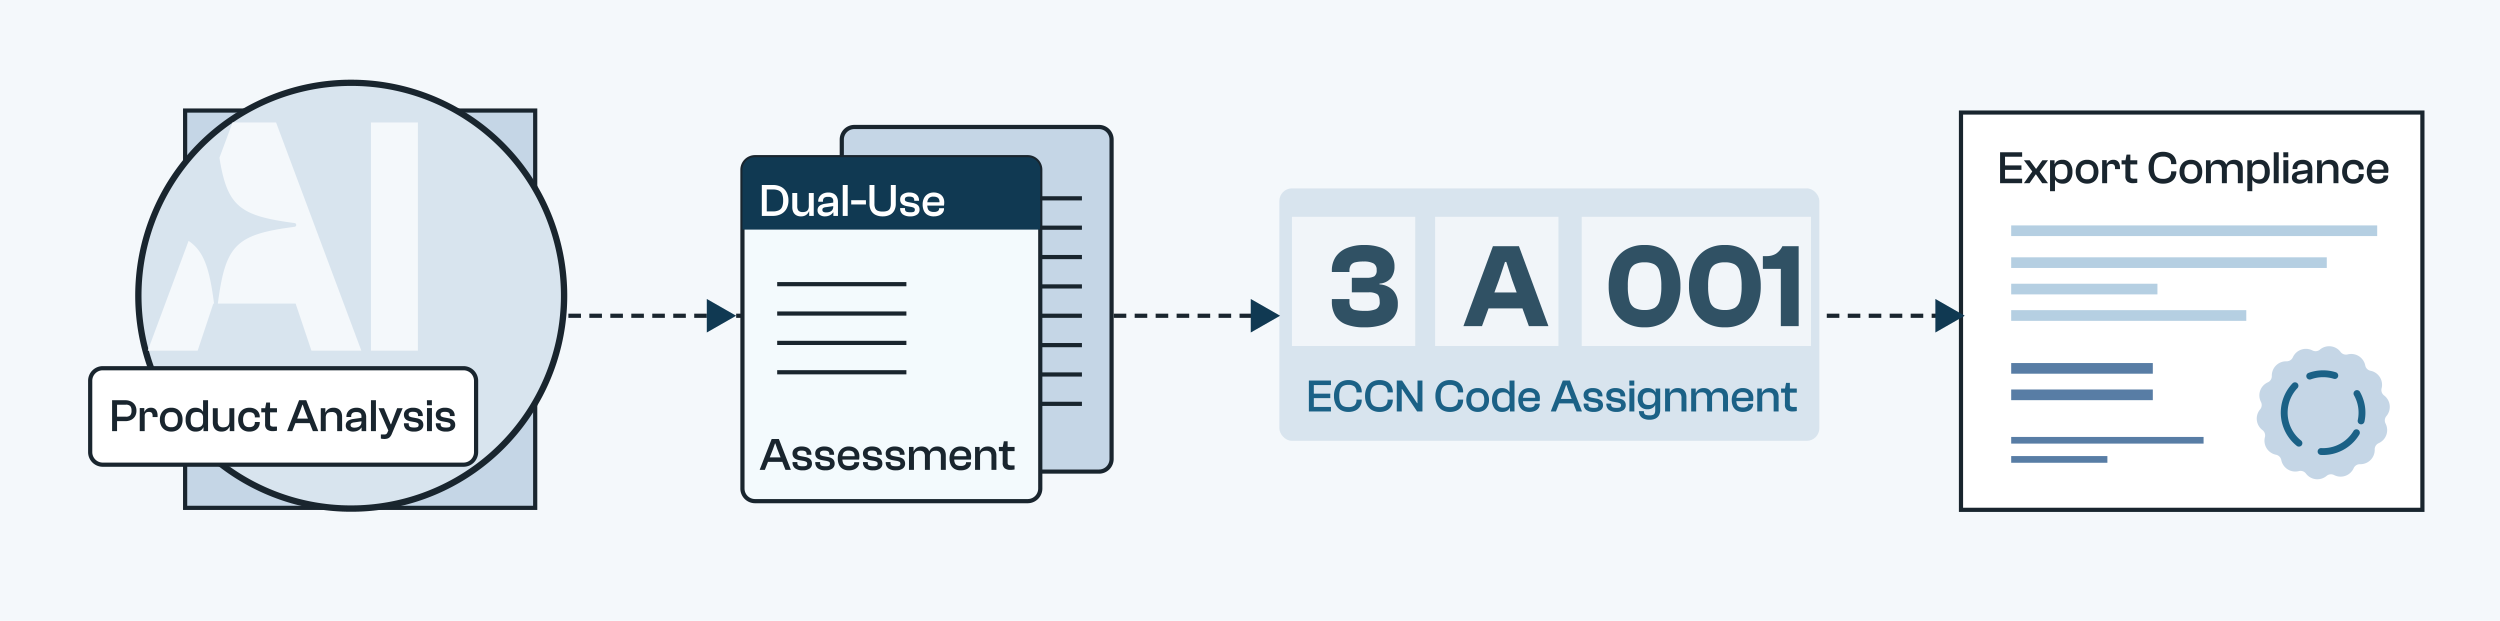 <?xml version="1.0" encoding="UTF-8"?>
<svg xmlns="http://www.w3.org/2000/svg" xmlns:xlink="http://www.w3.org/1999/xlink" width="596" height="148" viewBox="0 0 596 148">
  <defs>
    <clipPath id="clip-path">
      <rect id="Rectangle_1" data-name="Rectangle 1" width="568" height="120" transform="translate(123 1005)" fill="#fff" stroke="#103952" stroke-width="1"></rect>
    </clipPath>
  </defs>
  <g id="ECCN" transform="translate(15529 -5108.98)">
    <rect id="BGR" width="596" height="148" transform="translate(-15529 5108.98)" fill="#f4f8fb"></rect>
    <g id="IMG" transform="translate(-15638 4117.98)" clip-path="url(#clip-path)">
      <rect id="Rectangle_3576" data-name="Rectangle 3576" width="600" height="150" transform="translate(106 990)" fill="#f4f8fb"></rect>
      <g id="step3" transform="translate(-115.75 -8129.98)">
        <rect id="Rectangle_3576-2" data-name="Rectangle 3576" width="574" height="147.564" rx="5" transform="translate(236 9134.98)" fill="#f4f8fb"></rect>
        <path id="Line_599" data-name="Line 599" d="M464,.5h-3v-1h3Zm-5,0h-3v-1h3Zm-5,0h-3v-1h3Zm-5,0h-3v-1h3Zm-5,0h-3v-1h3Zm-5,0h-3v-1h3Zm-5,0h-3v-1h3Zm-5,0h-3v-1h3Zm-5,0h-3v-1h3Zm-5,0h-3v-1h3Zm-5,0h-3v-1h3Zm-5,0h-3v-1h3Zm-5,0h-3v-1h3Zm-5,0h-3v-1h3Zm-5,0h-3v-1h3Zm-5,0h-3v-1h3Zm-5,0h-3v-1h3Zm-5,0h-3v-1h3Zm-5,0h-3v-1h3Zm-5,0h-3v-1h3Zm-5,0h-3v-1h3Zm-5,0h-3v-1h3Zm-5,0h-3v-1h3Zm-5,0h-3v-1h3Zm-5,0h-3v-1h3Zm-5,0h-3v-1h3Zm-5,0h-3v-1h3Zm-5,0h-3v-1h3Zm-5,0h-3v-1h3Zm-5,0h-3v-1h3Zm-5,0h-3v-1h3Zm-5,0h-3v-1h3Zm-5,0h-3v-1h3Zm-5,0h-3v-1h3Zm-5,0h-3v-1h3Zm-5,0h-3v-1h3Zm-5,0h-3v-1h3Zm-5,0h-3v-1h3Zm-5,0h-3v-1h3Zm-5,0h-3v-1h3Zm-5,0h-3v-1h3Zm-5,0h-3v-1h3Zm-5,0h-3v-1h3Zm-5,0h-3v-1h3Zm-5,0h-3v-1h3Zm-5,0h-3v-1h3Zm-5,0h-3v-1h3Zm-5,0h-3v-1h3Zm-5,0h-3v-1h3Zm-5,0h-3v-1h3Zm-5,0h-3v-1h3Zm-5,0h-3v-1h3Zm-5,0h-3v-1h3Zm-5,0h-3v-1h3Zm-5,0h-3v-1h3Zm-5,0h-3v-1h3Zm-5,0h-3v-1h3Zm-5,0h-3v-1h3Zm-5,0h-3v-1h3Zm-5,0h-3v-1h3Zm-5,0h-3v-1h3Zm-5,0h-3v-1h3Zm-5,0h-3v-1h3Zm-5,0h-3v-1h3Zm-5,0h-3v-1h3Zm-5,0h-3v-1h3Zm-5,0h-3v-1h3Zm-5,0h-3v-1h3Zm-5,0h-3v-1h3Zm-5,0h-3v-1h3Zm-5,0h-3v-1h3Zm-5,0h-3v-1h3Zm-5,0h-3v-1h3Zm-5,0H96v-1h3Zm-5,0H91v-1h3Zm-5,0H86v-1h3Zm-5,0H81v-1h3Zm-5,0H76v-1h3Zm-5,0H71v-1h3Zm-5,0H66v-1h3Zm-5,0H61v-1h3Zm-5,0H56v-1h3Zm-5,0H51v-1h3Zm-5,0H46v-1h3Zm-5,0H41v-1h3Zm-5,0H36v-1h3Zm-5,0H31v-1h3Zm-5,0H26v-1h3Zm-5,0H21v-1h3Zm-5,0H16v-1h3Zm-5,0H11v-1h3ZM9,.5H6v-1H9ZM4,.5H1v-1H4Z" transform="translate(319.25 9196.252)" fill="#19252e"></path>
        <g id="Group_111470" data-name="Group 111470" transform="translate(5.703)">
          <rect id="Rectangle_90" data-name="Rectangle 90" width="110" height="94.719" transform="translate(686.547 9147.807)" fill="#fff"></rect>
          <path id="Rectangle_90_-_Outline" data-name="Rectangle 90 - Outline" d="M-.5-.5h111V95.219H-.5Zm110,1H.5V94.219h109Z" transform="translate(686.547 9147.807)" fill="#19252e"></path>
          <path id="Union_128" data-name="Union 128" d="M-3496.956,28943.514v-2.551h56.048v2.551Zm0-6.307v-2.541h34.866v2.541Zm0-6.3v-2.541h75.239v2.541Zm0-7.605v-2.541h87.254v2.541Z" transform="translate(4195.469 -19746.043)" fill="#b5cfe2"></path>
          <path id="Union_128_-_Outline" data-name="Union 128 - Outline" d="M-3440.408,28944.014h-57.048v-3.551h57.048Zm-56.048-1h55.048v-1.551h-55.048Zm34.866-5.307h-35.866v-3.541h35.866Zm-34.866-1h33.866v-1.541h-33.866Zm75.239-5.3h-76.239v-3.541h76.239Zm-75.239-1h74.239v-1.541h-74.239Zm87.254-6.605h-88.254v-3.541h88.254Zm-87.254-1h86.254v-1.541h-86.254Z" transform="translate(4195.469 -19746.043)" fill="rgba(0,0,0,0)"></path>
          <path id="Union_129" data-name="Union 129" d="M-3496.955,28944.527v-1.6h22.933v1.6Zm0-4.57v-1.59h45.866v1.59Zm0-10.357v-2.543h33.764v2.543Zm0-6.307v-2.541h33.764v2.541Z" transform="translate(4195.469 -19713.221)" fill="#587da5"></path>
          <path id="Union_129_-_Outline" data-name="Union 129 - Outline" d="M-3473.522,28945.027h-23.933v-2.6h23.933Zm-22.933-1h21.933v-.6h-21.933Zm45.866-3.57h-46.866v-2.59h46.866Zm-45.866-1h44.866v-.59h-44.866Zm33.764-9.357h-34.764v-3.543h34.764Zm-33.764-1h32.764v-1.543h-32.764Zm33.764-5.307h-34.764v-3.541h34.764Zm-33.764-1h32.764v-1.541h-32.764Z" transform="translate(4195.469 -19713.221)" fill="rgba(0,0,0,0)"></path>
          <path id="Path_96778" data-name="Path 96778" d="M891.975,653.27a3.384,3.384,0,0,1-2.725-1.358,1.611,1.611,0,0,0-1.689-.591,3.407,3.407,0,0,1-4.194-2.635,1.607,1.607,0,0,0-1.265-1.265,3.41,3.41,0,0,1-2.635-4.194,1.607,1.607,0,0,0-.591-1.689,3.41,3.41,0,0,1-.554-4.922,1.607,1.607,0,0,0,.2-1.778,3.41,3.41,0,0,1,1.636-4.675,1.607,1.607,0,0,0,.952-1.515,3.41,3.41,0,0,1,3.407-3.5h.14a1.613,1.613,0,0,0,1.47-.953,3.408,3.408,0,0,1,4.675-1.636,1.612,1.612,0,0,0,1.778-.2,3.41,3.41,0,0,1,4.922.555,1.61,1.61,0,0,0,1.689.591,3.407,3.407,0,0,1,4.194,2.635,1.607,1.607,0,0,0,1.265,1.265,3.41,3.41,0,0,1,2.635,4.194,1.607,1.607,0,0,0,.591,1.689,3.41,3.41,0,0,1,.555,4.922,1.607,1.607,0,0,0-.2,1.778,3.41,3.41,0,0,1-1.636,4.675,1.607,1.607,0,0,0-.952,1.515,3.41,3.41,0,0,1-3.407,3.5h-.139a1.614,1.614,0,0,0-1.47.952,3.408,3.408,0,0,1-4.675,1.636,1.611,1.611,0,0,0-1.778.2,3.412,3.412,0,0,1-2.2.8" transform="translate(-120.463 8581.967)" fill="#c5d6e6"></path>
          <path id="Union_124" data-name="Union 124" d="M-4176.2,19786.172a.825.825,0,0,1-.775-.859.824.824,0,0,1,.864-.775,8.454,8.454,0,0,0,5.71-1.836,8.45,8.45,0,0,0,1.972-2.25.819.819,0,0,1,1.122-.277.816.816,0,0,1,.278,1.121,9.93,9.93,0,0,1-2.349,2.682,10.076,10.076,0,0,1-6.294,2.209C-4175.848,19786.186-4176.024,19786.182-4176.2,19786.172Zm-5.745-2.16a10.136,10.136,0,0,1-1.619-1.619,10.124,10.124,0,0,1,.6-13.287.82.82,0,0,1,1.157-.025.816.816,0,0,1,.025,1.156,8.479,8.479,0,0,0-.5,11.133,8.288,8.288,0,0,0,1.36,1.355.822.822,0,0,1,.134,1.148.652.652,0,0,1-.134.133.805.805,0,0,1-.51.18A.827.827,0,0,1-4181.945,19784.012Zm15.16-5.16a.808.808,0,0,1-.626-.967,8.464,8.464,0,0,0-.9-5.949.816.816,0,0,1,.308-1.113.82.82,0,0,1,1.117.309,10.083,10.083,0,0,1,1.073,7.1.821.821,0,0,1-.293.467.8.8,0,0,1-.5.178A.776.776,0,0,1-4166.785,19778.852Zm-12.841-11.2a.81.81,0,0,1,.486-1.047,10.159,10.159,0,0,1,6.5-.145.822.822,0,0,1,.536,1.027.807.807,0,0,1-.268.393.8.8,0,0,1-.755.139,8.526,8.526,0,0,0-5.447.125.831.831,0,0,1-.28.049A.816.816,0,0,1-4179.626,19767.654Z" transform="translate(4948.547 -10556.732)" fill="#1b6186"></path>
          <path id="Path_97723" data-name="Path 97723" d="M-45,0h-1.184V-7.37H-45Zm4.08,0H-45.83V-1.073h4.906Zm-.165-3.172H-45.83V-4.242h4.741Zm.165-3.132H-45.83V-7.37h4.906ZM-39.155,0H-40.5l1.966-2.748v-.087L-40.5-5.467h1.382l1.479,2.019h.08L-36.1-5.467h1.347l-1.966,2.686v.087L-34.756,0h-1.385l-1.476-2.091h-.08Zm7.922.11a2.181,2.181,0,0,1-1.194-.293,1.686,1.686,0,0,1-.637-.667h-.292l.054-1.394h.209a1.478,1.478,0,0,0,.172.751,1.062,1.062,0,0,0,.509.443A2.027,2.027,0,0,0-31.6-.9a2.08,2.08,0,0,0,.67-.1,1.036,1.036,0,0,0,.465-.31,1.35,1.35,0,0,0,.267-.568,3.715,3.715,0,0,0,.085-.856,3.662,3.662,0,0,0-.085-.856,1.4,1.4,0,0,0-.265-.566,1.01,1.01,0,0,0-.46-.315,2.083,2.083,0,0,0-.677-.1,2.026,2.026,0,0,0-.817.148,1.066,1.066,0,0,0-.509.441,1.475,1.475,0,0,0-.172.753H-33.3l-.054-1.34h.218a1.514,1.514,0,0,1,.656-.743,2.289,2.289,0,0,1,1.167-.268,2.131,2.131,0,0,1,1.773.772,3.236,3.236,0,0,1,.614,2.071,3.309,3.309,0,0,1-.6,2.069A2.027,2.027,0,0,1-31.233.11ZM-33.093,1.9h-1.18v-7.37h1.084v1.295l.1.143ZM-25.421.11a2.826,2.826,0,0,1-1.45-.359,2.424,2.424,0,0,1-.947-1A3.2,3.2,0,0,1-28.15-2.74a3.162,3.162,0,0,1,.332-1.483,2.431,2.431,0,0,1,.947-1,2.826,2.826,0,0,1,1.45-.359,2.748,2.748,0,0,1,1.437.359,2.412,2.412,0,0,1,.925,1,3.22,3.22,0,0,1,.325,1.483,3.258,3.258,0,0,1-.325,1.491,2.4,2.4,0,0,1-.925,1A2.748,2.748,0,0,1-25.421.11Zm0-1.057a1.45,1.45,0,0,0,1.2-.434,2.19,2.19,0,0,0,.342-1.359,2.176,2.176,0,0,0-.342-1.354,1.453,1.453,0,0,0-1.2-.432,1.472,1.472,0,0,0-1.211.432,2.158,2.158,0,0,0-.346,1.354,2.172,2.172,0,0,0,.346,1.359A1.469,1.469,0,0,0-25.421-.947Zm4.76.947h-1.187V-5.5h1.09v1.529l.1.055Zm0-3.567h-.279V-4.632h.238a1.651,1.651,0,0,1,.544-.662,1.6,1.6,0,0,1,.983-.283,1.542,1.542,0,0,1,.926.251,1.413,1.413,0,0,1,.5.669,2.674,2.674,0,0,1,.155.933v.365h-1.184v-.212a1.216,1.216,0,0,0-.189-.775.9.9,0,0,0-.706-.223,1.047,1.047,0,0,0-.76.228A1.071,1.071,0,0,0-20.662-3.567ZM-14.447,0a2.163,2.163,0,0,1-1.386-.383,1.575,1.575,0,0,1-.475-1.3V-5.346l.274-1.474h.91v5.08q0,.431.217.549a1.756,1.756,0,0,0,.769.118h.663V-.1a4.3,4.3,0,0,1-.43.067A4.813,4.813,0,0,1-14.447,0Zm.974-4.475h-3.743v-.992h3.743ZM-7.33.11A3.5,3.5,0,0,1-9.176-.357a3.058,3.058,0,0,1-1.185-1.32,4.568,4.568,0,0,1-.412-2.008,4.568,4.568,0,0,1,.412-2.007,3.058,3.058,0,0,1,1.185-1.32A3.5,3.5,0,0,1-7.33-7.48a3.8,3.8,0,0,1,1.7.35A2.559,2.559,0,0,1-4.54-6.14a2.916,2.916,0,0,1,.383,1.525v.068H-5.413v-.068a1.687,1.687,0,0,0-.455-1.312,2.22,2.22,0,0,0-1.5-.41A2.51,2.51,0,0,0-8.6-6.071a1.547,1.547,0,0,0-.692.845,4.49,4.49,0,0,0-.217,1.541,4.5,4.5,0,0,0,.217,1.536A1.531,1.531,0,0,0-8.6-1.3,2.537,2.537,0,0,0-7.37-1.04a2.22,2.22,0,0,0,1.5-.41,1.687,1.687,0,0,0,.455-1.312V-2.83h1.256v.068A2.934,2.934,0,0,1-4.54-1.234,2.552,2.552,0,0,1-5.631-.24,3.8,3.8,0,0,1-7.33.11Zm6.66,0A2.826,2.826,0,0,1-2.12-.249a2.424,2.424,0,0,1-.947-1A3.2,3.2,0,0,1-3.4-2.74a3.162,3.162,0,0,1,.332-1.483,2.431,2.431,0,0,1,.947-1A2.826,2.826,0,0,1-.67-5.577a2.748,2.748,0,0,1,1.437.359,2.412,2.412,0,0,1,.925,1A3.22,3.22,0,0,1,2.016-2.74a3.258,3.258,0,0,1-.325,1.491,2.4,2.4,0,0,1-.925,1A2.748,2.748,0,0,1-.67.11Zm0-1.057a1.45,1.45,0,0,0,1.2-.434A2.19,2.19,0,0,0,.874-2.74,2.176,2.176,0,0,0,.532-4.094a1.453,1.453,0,0,0-1.2-.432,1.472,1.472,0,0,0-1.211.432A2.158,2.158,0,0,0-2.227-2.74a2.172,2.172,0,0,0,.346,1.359A1.469,1.469,0,0,0-.67-.947ZM11.68,0H10.5V-3.176a1.623,1.623,0,0,0-.273-1.052A1.287,1.287,0,0,0,9.209-4.55a1.4,1.4,0,0,0-1,.309,1.423,1.423,0,0,0-.323,1.056l-.209.032-.1-1.291h.178a2,2,0,0,1,.367-.541,1.867,1.867,0,0,1,.613-.425,2.225,2.225,0,0,1,.911-.167A2.178,2.178,0,0,1,10.8-5.3a1.663,1.663,0,0,1,.662.76,2.708,2.708,0,0,1,.216,1.109ZM4.09,0H2.9V-5.467h1.09v1.638l.1.055ZM7.885,0H6.7V-3.176a1.623,1.623,0,0,0-.273-1.052A1.287,1.287,0,0,0,5.414-4.55a1.416,1.416,0,0,0-1,.305A1.407,1.407,0,0,0,4.09-3.193l-.209.041-.1-1.291h.26a1.984,1.984,0,0,1,.364-.55,1.782,1.782,0,0,1,.609-.42A2.2,2.2,0,0,1,5.9-5.577a2.093,2.093,0,0,1,1.13.274,1.639,1.639,0,0,1,.645.76,2.79,2.79,0,0,1,.208,1.109ZM15.8.11a2.181,2.181,0,0,1-1.194-.293,1.686,1.686,0,0,1-.637-.667h-.292l.054-1.394h.209a1.478,1.478,0,0,0,.172.751,1.062,1.062,0,0,0,.509.443,2.027,2.027,0,0,0,.817.148,2.08,2.08,0,0,0,.67-.1,1.036,1.036,0,0,0,.465-.31,1.35,1.35,0,0,0,.267-.568,3.715,3.715,0,0,0,.085-.856,3.662,3.662,0,0,0-.085-.856,1.4,1.4,0,0,0-.265-.566,1.01,1.01,0,0,0-.46-.315,2.083,2.083,0,0,0-.677-.1,2.026,2.026,0,0,0-.817.148,1.066,1.066,0,0,0-.509.441,1.475,1.475,0,0,0-.172.753h-.209l-.054-1.34H13.9a1.514,1.514,0,0,1,.656-.743,2.289,2.289,0,0,1,1.167-.268A2.131,2.131,0,0,1,17.5-4.8a3.236,3.236,0,0,1,.614,2.071,3.309,3.309,0,0,1-.6,2.069A2.027,2.027,0,0,1,15.8.11ZM13.945,1.9h-1.18v-7.37h1.084v1.295l.1.143Zm6.3-1.9H19.062V-7.37h1.187Zm2.276-6.16h-1.17l-.016-1.21h1.187ZM22.538,0H21.355V-5.5h1.184Zm5.716,0H27.16V-1.082l-.033-.3v-2.1a1,1,0,0,0-.294-.833,1.561,1.561,0,0,0-.941-.225,1.457,1.457,0,0,0-.928.233.95.95,0,0,0-.279.77v.163H23.544v-.1a2,2,0,0,1,.3-1.089,2.04,2.04,0,0,1,.843-.744,2.844,2.844,0,0,1,1.274-.268,2.575,2.575,0,0,1,1.275.286A1.845,1.845,0,0,1,28-4.5a2.586,2.586,0,0,1,.254,1.18ZM25.129.11A2,2,0,0,1,23.89-.267a1.283,1.283,0,0,1-.5-1.091A1.315,1.315,0,0,1,23.6-2.12a1.535,1.535,0,0,1,.621-.506,3.29,3.29,0,0,1,.988-.272l2.024-.287v.836l-1.848.267a1.554,1.554,0,0,0-.659.2.5.5,0,0,0-.186.439.514.514,0,0,0,.224.468,1.439,1.439,0,0,0,.744.144,2.363,2.363,0,0,0,.762-.125,1.291,1.291,0,0,0,.612-.431,1.351,1.351,0,0,0,.241-.857l.154,1.4-.176-.013a1.828,1.828,0,0,1-.42.472,2.177,2.177,0,0,1-.656.357A2.694,2.694,0,0,1,25.129.11ZM34.482,0H33.3V-3.176a1.6,1.6,0,0,0-.277-1.052,1.328,1.328,0,0,0-1.035-.322,2.036,2.036,0,0,0-.791.133.9.9,0,0,0-.465.438,1.848,1.848,0,0,0-.153.819l-.212.007-.1-1.291h.26a1.927,1.927,0,0,1,.37-.55,1.827,1.827,0,0,1,.622-.42,2.285,2.285,0,0,1,.9-.163,2.222,2.222,0,0,1,1.168.274,1.677,1.677,0,0,1,.671.76,2.668,2.668,0,0,1,.219,1.109ZM30.577,0H29.39V-5.467h1.09v1.638l.1.055Zm7.467.117a2.759,2.759,0,0,1-1.452-.36,2.35,2.35,0,0,1-.91-1,3.34,3.34,0,0,1-.313-1.486,3.281,3.281,0,0,1,.322-1.491,2.359,2.359,0,0,1,.931-1,2.85,2.85,0,0,1,1.466-.357,2.778,2.778,0,0,1,1.273.277,2.082,2.082,0,0,1,.851.771,2.149,2.149,0,0,1,.3,1.152v.1H39.34v-.066a1.108,1.108,0,0,0-.322-.883A1.528,1.528,0,0,0,38-4.508a1.324,1.324,0,0,0-1.124.442,2.191,2.191,0,0,0-.336,1.333A2.206,2.206,0,0,0,36.88-1.4,1.319,1.319,0,0,0,38-.953a1.522,1.522,0,0,0,1.014-.28,1.109,1.109,0,0,0,.322-.882V-2.18h1.177v.1a2.13,2.13,0,0,1-.31,1.146,2.091,2.091,0,0,1-.865.777A2.873,2.873,0,0,1,38.044.117ZM43.9.11a2.816,2.816,0,0,1-1.488-.36,2.2,2.2,0,0,1-.878-1,3.6,3.6,0,0,1-.288-1.486,3.246,3.246,0,0,1,.324-1.488,2.406,2.406,0,0,1,.917-1,2.676,2.676,0,0,1,1.407-.357,2.888,2.888,0,0,1,1.3.281,2.093,2.093,0,0,1,.882.808,2.444,2.444,0,0,1,.317,1.281q0,.218-.019.421t-.041.333H41.807v-.8h3.559l-.123.111a1.55,1.55,0,0,0-.1-.824.96.96,0,0,0-.475-.469,1.9,1.9,0,0,0-.812-.153,1.389,1.389,0,0,0-1.185.434,1.976,1.976,0,0,0-.321,1.2v.322a2.755,2.755,0,0,0,.137.931,1.026,1.026,0,0,0,.476.568,1.947,1.947,0,0,0,.941.189,1.636,1.636,0,0,0,.975-.222.7.7,0,0,0,.289-.588v-.081h1.176v.1a1.591,1.591,0,0,1-.307.975,2,2,0,0,1-.855.643A3.319,3.319,0,0,1,43.9.11Z" transform="translate(742.047 9164.654)" fill="#19252e"></path>
        </g>
        <rect id="Rectangle_3582" data-name="Rectangle 3582" width="128.732" height="60.184" rx="3" transform="translate(529.75 9165.889)" fill="#d8e4ee"></rect>
        <path id="Path_97722" data-name="Path 97722" d="M-56.781,0h-1.184V-7.37h1.184Zm4.08,0h-4.906V-1.073H-52.7Zm-.165-3.172h-4.741V-4.242h4.741ZM-52.7-6.3h-4.906V-7.37H-52.7ZM-48.538.11a3.5,3.5,0,0,1-1.845-.467,3.058,3.058,0,0,1-1.185-1.32,4.568,4.568,0,0,1-.412-2.008,4.568,4.568,0,0,1,.412-2.007,3.058,3.058,0,0,1,1.185-1.32,3.5,3.5,0,0,1,1.845-.468,3.8,3.8,0,0,1,1.7.35,2.559,2.559,0,0,1,1.091.991,2.916,2.916,0,0,1,.383,1.525v.068h-1.256v-.068a1.687,1.687,0,0,0-.455-1.312,2.22,2.22,0,0,0-1.5-.41,2.51,2.51,0,0,0-1.232.266,1.547,1.547,0,0,0-.692.845,4.49,4.49,0,0,0-.217,1.541A4.5,4.5,0,0,0-50.5-2.149a1.531,1.531,0,0,0,.692.847,2.537,2.537,0,0,0,1.232.262,2.22,2.22,0,0,0,1.5-.41,1.687,1.687,0,0,0,.455-1.312V-2.83h1.256v.068a2.934,2.934,0,0,1-.383,1.529,2.552,2.552,0,0,1-1.091.994A3.8,3.8,0,0,1-48.538.11Zm7.412,0a3.5,3.5,0,0,1-1.845-.467,3.058,3.058,0,0,1-1.185-1.32,4.568,4.568,0,0,1-.412-2.008,4.568,4.568,0,0,1,.412-2.007,3.058,3.058,0,0,1,1.185-1.32,3.5,3.5,0,0,1,1.845-.468,3.8,3.8,0,0,1,1.7.35,2.559,2.559,0,0,1,1.091.991,2.916,2.916,0,0,1,.383,1.525v.068H-39.21v-.068a1.687,1.687,0,0,0-.455-1.312,2.22,2.22,0,0,0-1.5-.41,2.51,2.51,0,0,0-1.232.266,1.547,1.547,0,0,0-.692.845,4.49,4.49,0,0,0-.217,1.541,4.5,4.5,0,0,0,.217,1.536A1.531,1.531,0,0,0-42.4-1.3a2.537,2.537,0,0,0,1.232.262,2.22,2.22,0,0,0,1.5-.41,1.687,1.687,0,0,0,.455-1.312V-2.83h1.256v.068a2.934,2.934,0,0,1-.383,1.529,2.552,2.552,0,0,1-1.091.994A3.8,3.8,0,0,1-41.127.11Zm5.3-.11h-1.184V-7.37h1.271l2.8,4.224.778,1.177h.093v-5.4h1.18V0h-1.274l-2.781-4.158-.8-1.2h-.08V0Zm11.46.11a3.5,3.5,0,0,1-1.845-.467,3.058,3.058,0,0,1-1.185-1.32A4.568,4.568,0,0,1-27.8-3.685a4.568,4.568,0,0,1,.412-2.007,3.058,3.058,0,0,1,1.185-1.32,3.5,3.5,0,0,1,1.845-.468,3.8,3.8,0,0,1,1.7.35,2.559,2.559,0,0,1,1.091.991,2.916,2.916,0,0,1,.383,1.525v.068h-1.256v-.068A1.687,1.687,0,0,0-22.9-5.927a2.22,2.22,0,0,0-1.5-.41,2.51,2.51,0,0,0-1.232.266,1.547,1.547,0,0,0-.692.845,4.49,4.49,0,0,0-.217,1.541,4.5,4.5,0,0,0,.217,1.536,1.531,1.531,0,0,0,.692.847A2.537,2.537,0,0,0-24.4-1.04a2.22,2.22,0,0,0,1.5-.41,1.687,1.687,0,0,0,.455-1.312V-2.83h1.256v.068a2.934,2.934,0,0,1-.383,1.529,2.552,2.552,0,0,1-1.091.994A3.8,3.8,0,0,1-24.362.11Zm6.66,0a2.826,2.826,0,0,1-1.45-.359,2.424,2.424,0,0,1-.947-1,3.2,3.2,0,0,1-.332-1.491A3.162,3.162,0,0,1-20.1-4.223a2.431,2.431,0,0,1,.947-1,2.826,2.826,0,0,1,1.45-.359,2.748,2.748,0,0,1,1.437.359,2.412,2.412,0,0,1,.925,1,3.22,3.22,0,0,1,.325,1.483,3.258,3.258,0,0,1-.325,1.491,2.4,2.4,0,0,1-.925,1A2.748,2.748,0,0,1-17.7.11Zm0-1.057a1.45,1.45,0,0,0,1.2-.434,2.19,2.19,0,0,0,.342-1.359A2.176,2.176,0,0,0-16.5-4.094a1.453,1.453,0,0,0-1.2-.432,1.472,1.472,0,0,0-1.211.432,2.158,2.158,0,0,0-.346,1.354,2.172,2.172,0,0,0,.346,1.359A1.469,1.469,0,0,0-17.7-.947ZM-11.878.11A2.161,2.161,0,0,1-13.67-.664a3.227,3.227,0,0,1-.62-2.076A3.247,3.247,0,0,1-13.682-4.8a2.074,2.074,0,0,1,1.731-.772,2.123,2.123,0,0,1,1.176.29,1.662,1.662,0,0,1,.622.664h.3l-.061,1.4h-.209a1.492,1.492,0,0,0-.172-.758,1.049,1.049,0,0,0-.5-.439,2.039,2.039,0,0,0-.815-.145,2.1,2.1,0,0,0-.677.1,1.036,1.036,0,0,0-.465.31,1.32,1.32,0,0,0-.263.565,3.812,3.812,0,0,0-.082.853,3.857,3.857,0,0,0,.082.856,1.324,1.324,0,0,0,.265.57A1.041,1.041,0,0,0-12.289-1a2.092,2.092,0,0,0,.673.1A2.04,2.04,0,0,0-10.8-1.05a1.043,1.043,0,0,0,.5-.443,1.5,1.5,0,0,0,.172-.754h.209l.061,1.34h-.218a1.5,1.5,0,0,1-.647.746A2.238,2.238,0,0,1-11.878.11ZM-8.938,0h-1.09V-1.3l-.1-.143V-7.37h1.187Zm3.555.11A2.816,2.816,0,0,1-6.871-.25a2.2,2.2,0,0,1-.878-1,3.6,3.6,0,0,1-.288-1.486,3.246,3.246,0,0,1,.324-1.488,2.406,2.406,0,0,1,.917-1A2.676,2.676,0,0,1-5.39-5.577a2.888,2.888,0,0,1,1.3.281,2.093,2.093,0,0,1,.882.808,2.444,2.444,0,0,1,.317,1.281q0,.218-.019.421t-.041.333H-7.473v-.8h3.559l-.123.111a1.55,1.55,0,0,0-.1-.824.96.96,0,0,0-.475-.469,1.9,1.9,0,0,0-.812-.153,1.389,1.389,0,0,0-1.185.434,1.976,1.976,0,0,0-.321,1.2v.322a2.755,2.755,0,0,0,.137.931,1.026,1.026,0,0,0,.476.568,1.947,1.947,0,0,0,.941.189A1.636,1.636,0,0,0-4.4-1.166a.7.7,0,0,0,.289-.588v-.081h1.176v.1a1.591,1.591,0,0,1-.307.975,2,2,0,0,1-.855.643A3.319,3.319,0,0,1-5.383.11ZM.936,0H-.3L2.566-7.37H4.272L7.142,0H5.851L3.919-4.929,3.44-6.3H3.357L2.87-4.929ZM5.754-1.915H1.116V-2.984H5.754ZM9.972.11A2.922,2.922,0,0,1,8.154-.371a1.749,1.749,0,0,1-.618-1.473V-1.87H8.684v.194A.886.886,0,0,0,8.8-1.2a.647.647,0,0,0,.4.261,3.117,3.117,0,0,0,.8.08,2.455,2.455,0,0,0,.66-.067.488.488,0,0,0,.3-.2.659.659,0,0,0,.077-.335.5.5,0,0,0-.227-.468,2.833,2.833,0,0,0-.828-.243l-.85-.153A2.96,2.96,0,0,1,8.28-2.6a1.362,1.362,0,0,1-.549-.51,1.566,1.566,0,0,1-.2-.818,1.44,1.44,0,0,1,.584-1.194,2.633,2.633,0,0,1,1.651-.454,3.024,3.024,0,0,1,1.161.209,1.8,1.8,0,0,1,.8.627,1.759,1.759,0,0,1,.3,1.045v.1H10.892v-.132a1.093,1.093,0,0,0-.086-.449.621.621,0,0,0-.332-.3A1.857,1.857,0,0,0,9.741-4.6a1.526,1.526,0,0,0-.863.165.581.581,0,0,0-.211.487.491.491,0,0,0,.191.44,2.46,2.46,0,0,0,.765.248l.936.177a2.867,2.867,0,0,1,.88.295,1.385,1.385,0,0,1,.538.516,1.505,1.505,0,0,1,.184.766,1.387,1.387,0,0,1-.579,1.189A2.69,2.69,0,0,1,9.972.11Zm5.419,0a2.922,2.922,0,0,1-1.818-.481,1.749,1.749,0,0,1-.618-1.473V-1.87H14.1v.194a.886.886,0,0,0,.113.473.647.647,0,0,0,.4.261,3.117,3.117,0,0,0,.8.08,2.455,2.455,0,0,0,.66-.067.488.488,0,0,0,.3-.2.659.659,0,0,0,.077-.335.5.5,0,0,0-.227-.468,2.833,2.833,0,0,0-.828-.243l-.85-.153A2.96,2.96,0,0,1,13.7-2.6a1.362,1.362,0,0,1-.549-.51,1.566,1.566,0,0,1-.2-.818,1.44,1.44,0,0,1,.584-1.194,2.633,2.633,0,0,1,1.651-.454,3.024,3.024,0,0,1,1.161.209,1.8,1.8,0,0,1,.8.627,1.759,1.759,0,0,1,.3,1.045v.1H16.31v-.132a1.093,1.093,0,0,0-.086-.449.621.621,0,0,0-.332-.3A1.857,1.857,0,0,0,15.16-4.6a1.526,1.526,0,0,0-.863.165.581.581,0,0,0-.211.487.491.491,0,0,0,.191.44,2.46,2.46,0,0,0,.765.248l.936.177a2.867,2.867,0,0,1,.88.295,1.385,1.385,0,0,1,.538.516,1.505,1.505,0,0,1,.184.766A1.387,1.387,0,0,1,17-.312,2.69,2.69,0,0,1,15.391.11Zm4.225-6.27h-1.17l-.016-1.21h1.187ZM19.629,0H18.445V-5.5h1.184Zm3.618,1.98A3.427,3.427,0,0,1,21.9,1.74a1.918,1.918,0,0,1-.873-.7,1.964,1.964,0,0,1-.306-1.117h1.184a1.3,1.3,0,0,0,.114.592.654.654,0,0,0,.412.316,2.959,2.959,0,0,0,.845.094A2.173,2.173,0,0,0,24.1.8.7.7,0,0,0,24.494.4,2.313,2.313,0,0,0,24.6-.4V-4.029l.1-.143V-5.467h1.09V-.4A2.619,2.619,0,0,1,25.485.931a1.9,1.9,0,0,1-.873.788A3.247,3.247,0,0,1,23.247,1.98Zm-.466-2.5a2.19,2.19,0,0,1-1.734-.689,2.687,2.687,0,0,1-.608-1.844,2.652,2.652,0,0,1,.616-1.841,2.264,2.264,0,0,1,1.777-.686,2.334,2.334,0,0,1,1.147.268,1.463,1.463,0,0,1,.677.746h.218l-.061,1.336H24.6a1.4,1.4,0,0,0-.185-.753,1.125,1.125,0,0,0-.524-.443,1.984,1.984,0,0,0-.792-.146,2.07,2.07,0,0,0-.839.145.946.946,0,0,0-.481.479,2.128,2.128,0,0,0-.157.894,2.433,2.433,0,0,0,.09.714,1.07,1.07,0,0,0,.273.466,1.113,1.113,0,0,0,.469.258,2.4,2.4,0,0,0,.668.083,1.9,1.9,0,0,0,.777-.148,1.124,1.124,0,0,0,.517-.447,1.421,1.421,0,0,0,.183-.754h.243v1.4h-.282a1.66,1.66,0,0,1-.651.677A2.113,2.113,0,0,1,22.781-.517ZM32.048,0H30.865V-3.176a1.6,1.6,0,0,0-.277-1.052,1.328,1.328,0,0,0-1.035-.322,2.036,2.036,0,0,0-.791.133.9.9,0,0,0-.465.438,1.848,1.848,0,0,0-.153.819l-.212.007-.1-1.291h.26a1.927,1.927,0,0,1,.37-.55,1.827,1.827,0,0,1,.622-.42,2.285,2.285,0,0,1,.9-.163,2.222,2.222,0,0,1,1.168.274,1.677,1.677,0,0,1,.671.76,2.668,2.668,0,0,1,.219,1.109ZM28.143,0H26.956V-5.467h1.09v1.638l.1.055ZM41.955,0H40.771V-3.176A1.623,1.623,0,0,0,40.5-4.228a1.287,1.287,0,0,0-1.014-.322,1.4,1.4,0,0,0-1,.309,1.423,1.423,0,0,0-.323,1.056l-.209.032-.1-1.291h.178a2,2,0,0,1,.367-.541,1.867,1.867,0,0,1,.613-.425,2.225,2.225,0,0,1,.911-.167,2.178,2.178,0,0,1,1.155.274,1.663,1.663,0,0,1,.662.76,2.708,2.708,0,0,1,.216,1.109Zm-7.59,0H33.178V-5.467h1.09v1.638l.1.055ZM38.16,0H36.976V-3.176A1.623,1.623,0,0,0,36.7-4.228a1.287,1.287,0,0,0-1.014-.322,1.416,1.416,0,0,0-1,.305,1.407,1.407,0,0,0-.323,1.051l-.209.041-.1-1.291h.26a1.984,1.984,0,0,1,.364-.55,1.782,1.782,0,0,1,.609-.42,2.2,2.2,0,0,1,.887-.163,2.093,2.093,0,0,1,1.13.274,1.639,1.639,0,0,1,.645.76,2.79,2.79,0,0,1,.208,1.109ZM45.5.11a2.816,2.816,0,0,1-1.488-.36,2.2,2.2,0,0,1-.878-1,3.6,3.6,0,0,1-.288-1.486,3.246,3.246,0,0,1,.324-1.488,2.406,2.406,0,0,1,.917-1,2.676,2.676,0,0,1,1.407-.357,2.888,2.888,0,0,1,1.3.281,2.093,2.093,0,0,1,.882.808,2.444,2.444,0,0,1,.317,1.281q0,.218-.019.421t-.041.333H43.406v-.8h3.559l-.123.111a1.55,1.55,0,0,0-.1-.824.96.96,0,0,0-.475-.469,1.9,1.9,0,0,0-.812-.153,1.389,1.389,0,0,0-1.185.434,1.976,1.976,0,0,0-.321,1.2v.322a2.755,2.755,0,0,0,.137.931,1.026,1.026,0,0,0,.476.568,1.947,1.947,0,0,0,.941.189,1.636,1.636,0,0,0,.975-.222.7.7,0,0,0,.289-.588v-.081h1.176v.1a1.591,1.591,0,0,1-.307.975,2,2,0,0,1-.855.643A3.319,3.319,0,0,1,45.5.11ZM54.021,0H52.837V-3.176a1.6,1.6,0,0,0-.277-1.052,1.328,1.328,0,0,0-1.035-.322,2.037,2.037,0,0,0-.791.133.9.9,0,0,0-.465.438,1.848,1.848,0,0,0-.153.819l-.212.007-.1-1.291h.26a1.927,1.927,0,0,1,.37-.55,1.827,1.827,0,0,1,.622-.42,2.285,2.285,0,0,1,.9-.163A2.222,2.222,0,0,1,53.13-5.3a1.677,1.677,0,0,1,.671.76,2.668,2.668,0,0,1,.219,1.109Zm-3.9,0H48.929V-5.467h1.09v1.638l.1.055Zm7.262,0a2.163,2.163,0,0,1-1.386-.383,1.575,1.575,0,0,1-.475-1.3V-5.346l.274-1.474h.91v5.08q0,.431.217.549a1.756,1.756,0,0,0,.769.118h.663V-.1a4.3,4.3,0,0,1-.43.067A4.813,4.813,0,0,1,57.378,0Zm.973-4.475H54.608v-.992h3.743Z" transform="translate(594.75 9219.072)" fill="#1b6186"></path>
        <path id="Union_125" data-name="Union 125" d="M69.084,30.815V0h54.648V30.815Zm-34.951,0V0h29.4V30.815ZM0,30.815V0H29.389V30.815Z" transform="translate(532.75 9172.658)" fill="#fff" opacity="0.648"></path>
        <path id="Path_96767" data-name="Path 96767" d="M-8.656-21.172a11.865,11.865,0,0,1-4.585-.74,4.989,4.989,0,0,1-2.509-2.119,6.552,6.552,0,0,1-.774-3.257v-.62h4.193v.557a2.732,2.732,0,0,0,.284,1.365,1.623,1.623,0,0,0,1.086.686,10.4,10.4,0,0,0,2.321.2A6.421,6.421,0,0,0-6-25.522a1.731,1.731,0,0,0,.882-1.744q0-1.417-.632-1.835a3.715,3.715,0,0,0-2-.418h-4.011v-3.47h3.538a3.489,3.489,0,0,0,1.829-.358,1.684,1.684,0,0,0,.549-1.5,1.649,1.649,0,0,0-.788-1.585,4.816,4.816,0,0,0-2.284-.435,8.373,8.373,0,0,0-2.02.193,1.736,1.736,0,0,0-1.069.686,2.471,2.471,0,0,0-.324,1.368v.256h-4.193v-.319a5.778,5.778,0,0,1,.907-3.268,5.789,5.789,0,0,1,2.64-2.108A10.6,10.6,0,0,1-8.8-40.8a11.5,11.5,0,0,1,3.86.575A5.251,5.251,0,0,1-2.464-38.51a4.546,4.546,0,0,1,.873,2.847A4.342,4.342,0,0,1-2.444-32.9a3.85,3.85,0,0,1-2.725,1.3v.188a4.848,4.848,0,0,1,3.2,1.391A4.586,4.586,0,0,1-.8-26.7a4.883,4.883,0,0,1-.956,3.086A5.64,5.64,0,0,1-4.48-21.775,12.969,12.969,0,0,1-8.656-21.172Z" transform="translate(558.789 9220.19)" fill="#305164"></path>
        <path id="Path_96767_-_Outline" data-name="Path 96767 - Outline" d="M-8.656-20.672a12.4,12.4,0,0,1-4.781-.78,5.5,5.5,0,0,1-2.749-2.335,7.073,7.073,0,0,1-.838-3.5v-1.12h5.193v1.057a2.278,2.278,0,0,0,.217,1.114,1.172,1.172,0,0,0,.773.451,9.992,9.992,0,0,0,2.2.182,6,6,0,0,0,2.425-.37c.256-.121.6-.387.6-1.292,0-.74-.145-1.244-.408-1.418a3.184,3.184,0,0,0-1.726-.335h-4.511v-4.47h4.038a2.964,2.964,0,0,0,1.556-.277c.208-.136.322-.52.322-1.083,0-.766-.3-1.021-.53-1.147a4.378,4.378,0,0,0-2.042-.373,7.943,7.943,0,0,0-1.894.177,1.252,1.252,0,0,0-.777.477,2.013,2.013,0,0,0-.242,1.093v.756h-5.193v-.819a6.293,6.293,0,0,1,.991-3.545,6.306,6.306,0,0,1,2.86-2.291A11.143,11.143,0,0,1-8.8-41.3a12.047,12.047,0,0,1,4.028.6,5.764,5.764,0,0,1,2.709,1.882,5.053,5.053,0,0,1,.976,3.151,4.846,4.846,0,0,1-.96,3.074,3.584,3.584,0,0,1-1.374,1.051,4.808,4.808,0,0,1,1.816,1.175A5.086,5.086,0,0,1-.3-26.7,5.391,5.391,0,0,1-1.36-23.3a6.154,6.154,0,0,1-2.959,2A13.522,13.522,0,0,1-8.656-20.672Zm-7.368-6.736v.12a6.091,6.091,0,0,0,.71,3.012,4.526,4.526,0,0,0,2.269,1.9,11.443,11.443,0,0,0,4.389.7,12.537,12.537,0,0,0,4.015-.576A5.177,5.177,0,0,0-2.15-23.917,4.419,4.419,0,0,0-1.3-26.7a4.074,4.074,0,0,0-1.029-2.973,4.329,4.329,0,0,0-2.883-1.24l-.457-.04v-1.092l.443-.051a3.4,3.4,0,0,0,2.389-1.115,3.877,3.877,0,0,0,.747-2.456,4.08,4.08,0,0,0-.77-2.543,4.786,4.786,0,0,0-2.252-1.548A11.065,11.065,0,0,0-8.8-40.3a10.162,10.162,0,0,0-3.977.7A5.326,5.326,0,0,0-15.2-37.676a5.238,5.238,0,0,0-.822,2.811h3.2a2.777,2.777,0,0,1,.4-1.4,2.224,2.224,0,0,1,1.361-.895,8.761,8.761,0,0,1,2.145-.209,5.234,5.234,0,0,1,2.526.5,2.12,2.12,0,0,1,1.046,2.022,2.135,2.135,0,0,1-.776,1.921,3.9,3.9,0,0,1-2.1.439h-3.038v2.47h3.511a4.13,4.13,0,0,1,2.278.5,2.5,2.5,0,0,1,.856,2.252,2.187,2.187,0,0,1-1.168,2.2,6.813,6.813,0,0,1-2.854.466,10.749,10.749,0,0,1-2.44-.211,2.1,2.1,0,0,1-1.4-.92,3.177,3.177,0,0,1-.352-1.617v-.057Z" transform="translate(558.789 9220.19)" fill="rgba(0,0,0,0)"></path>
        <path id="Path_96768" data-name="Path 96768" d="M-16.946-21.141h-4.426L-14.334-40.2h6.2l7.032,19.059H-5.761L-9.755-32.156l-1.394-4.3h-.308l-1.428,4.3Zm12.1-4.238H-17.481v-3.8H-4.845Z" transform="translate(594.998 9219.876)" fill="#305164"></path>
        <path id="Path_96768_-_Outline" data-name="Path 96768 - Outline" d="M-.39-20.641H-6.112L-7.649-24.88h-7.386L-16.6-20.641H-22.09L-14.683-40.7h6.892Zm-5.021-1h3.586l-2.52-6.831v3.593h-2.24Zm-15.244,0h3.36L-16.1-24.88h-1.881v-4ZM-6.947-25.88h1.6v-2.8H-7.963Zm-1.064,0-1.015-2.8h-4.606l-1.033,2.8Zm-8.97,0h1.249l1.033-2.8h-2.282Zm8.655-3.8h3.535l-3.7-10.02h-5.5l-3.7,10.02h3.356l.974-2.641,1.539-4.63h1.032l1.5,4.633Zm-4.939,0h3.875L-10.23-32l-1.076-3.315-1.108,3.334Z" transform="translate(594.998 9219.876)" fill="rgba(0,0,0,0)"></path>
        <path id="Path_96769" data-name="Path 96769" d="M-39.036-21.172a8.487,8.487,0,0,1-4.651-1.215,7.693,7.693,0,0,1-2.9-3.419,12.491,12.491,0,0,1-1-5.18,12.491,12.491,0,0,1,1-5.18,7.693,7.693,0,0,1,2.9-3.419A8.487,8.487,0,0,1-39.036-40.8a8.488,8.488,0,0,1,4.651,1.215,7.693,7.693,0,0,1,2.9,3.419,12.491,12.491,0,0,1,1,5.18,12.491,12.491,0,0,1-1,5.18,7.693,7.693,0,0,1-2.9,3.419A8.488,8.488,0,0,1-39.036-21.172Zm0-4.136a4.87,4.87,0,0,0,2.324-.475,2.8,2.8,0,0,0,1.269-1.709,12,12,0,0,0,.4-3.493,11.993,11.993,0,0,0-.4-3.5,2.8,2.8,0,0,0-1.269-1.707,4.87,4.87,0,0,0-2.324-.475,4.886,4.886,0,0,0-2.327.475,2.784,2.784,0,0,0-1.268,1.707,12.076,12.076,0,0,0-.392,3.5,12.081,12.081,0,0,0,.392,3.493,2.785,2.785,0,0,0,1.268,1.709A4.886,4.886,0,0,0-39.036-25.309Zm19.144,4.136a8.487,8.487,0,0,1-4.651-1.215,7.693,7.693,0,0,1-2.9-3.419,12.491,12.491,0,0,1-1-5.18,12.491,12.491,0,0,1,1-5.18,7.693,7.693,0,0,1,2.9-3.419A8.487,8.487,0,0,1-19.892-40.8a8.488,8.488,0,0,1,4.651,1.215,7.693,7.693,0,0,1,2.9,3.419,12.491,12.491,0,0,1,1,5.18,12.491,12.491,0,0,1-1,5.18,7.693,7.693,0,0,1-2.9,3.419A8.488,8.488,0,0,1-19.892-21.172Zm0-4.136a4.87,4.87,0,0,0,2.324-.475A2.8,2.8,0,0,0-16.3-27.493a12,12,0,0,0,.4-3.493,11.993,11.993,0,0,0-.4-3.5,2.8,2.8,0,0,0-1.269-1.707,4.87,4.87,0,0,0-2.324-.475,4.886,4.886,0,0,0-2.327.475,2.784,2.784,0,0,0-1.268,1.707,12.076,12.076,0,0,0-.392,3.5,12.081,12.081,0,0,0,.392,3.493,2.785,2.785,0,0,0,1.268,1.709A4.886,4.886,0,0,0-19.892-25.309Zm17.6,3.852H-6.551V-35.111h-4.284v-3.044h.848a4.272,4.272,0,0,0,2.236-.54,4.459,4.459,0,0,0,1.57-1.821H-2.3Z" transform="translate(655.851 9220.19)" fill="#305164"></path>
        <path id="Path_96769_-_Outline" data-name="Path 96769 - Outline" d="M-19.892-20.672a9.014,9.014,0,0,1-4.919-1.293A8.219,8.219,0,0,1-27.9-25.6a13.041,13.041,0,0,1-1.04-5.386,13.041,13.041,0,0,1,1.04-5.386,8.219,8.219,0,0,1,3.092-3.635A9.014,9.014,0,0,1-19.892-41.3a9.015,9.015,0,0,1,4.919,1.293,8.219,8.219,0,0,1,3.092,3.635,10.665,10.665,0,0,1,.546,1.511v-3.794h1.348a3.805,3.805,0,0,0,1.978-.469,4,4,0,0,0,1.385-1.624l.14-.268H-1.8v20.059H-7.051V-34.611h-4.217a14.572,14.572,0,0,1,.427,3.625,13.041,13.041,0,0,1-1.04,5.386,8.219,8.219,0,0,1-3.092,3.635A9.015,9.015,0,0,1-19.892-20.672Zm0-19.628a8.037,8.037,0,0,0-4.382,1.137,7.236,7.236,0,0,0-2.717,3.2,12.056,12.056,0,0,0-.951,4.974,12.056,12.056,0,0,0,.951,4.974,7.236,7.236,0,0,0,2.717,3.2,8.037,8.037,0,0,0,4.382,1.137,8.038,8.038,0,0,0,4.383-1.137,7.236,7.236,0,0,0,2.717-3.2,12.056,12.056,0,0,0,.951-4.974,12.056,12.056,0,0,0-.951-4.974,7.236,7.236,0,0,0-2.717-3.2A8.038,8.038,0,0,0-19.892-40.3ZM-6.051-21.957H-2.8V-40.016h-3.09a4.744,4.744,0,0,1-1.608,1.749,4.78,4.78,0,0,1-2.493.612h-.348v2.044h4.284Zm-32.985,1.284a9.015,9.015,0,0,1-4.919-1.293A8.219,8.219,0,0,1-47.046-25.6a13.041,13.041,0,0,1-1.04-5.386,13.041,13.041,0,0,1,1.04-5.386,8.219,8.219,0,0,1,3.092-3.635A9.015,9.015,0,0,1-39.036-41.3a9.015,9.015,0,0,1,4.919,1.293,8.219,8.219,0,0,1,3.092,3.635,13.041,13.041,0,0,1,1.04,5.386,13.041,13.041,0,0,1-1.04,5.386,8.219,8.219,0,0,1-3.092,3.635A9.015,9.015,0,0,1-39.036-20.672Zm0-19.628a8.037,8.037,0,0,0-4.382,1.137,7.236,7.236,0,0,0-2.717,3.2,12.056,12.056,0,0,0-.951,4.974,12.056,12.056,0,0,0,.951,4.974,7.236,7.236,0,0,0,2.717,3.2,8.037,8.037,0,0,0,4.382,1.137,8.038,8.038,0,0,0,4.383-1.137,7.236,7.236,0,0,0,2.717-3.2,12.056,12.056,0,0,0,.951-4.974,12.056,12.056,0,0,0-.951-4.974,7.236,7.236,0,0,0-2.717-3.2A8.038,8.038,0,0,0-39.036-40.3Zm19.144,15.492a5.39,5.39,0,0,1-2.565-.535,3.275,3.275,0,0,1-1.507-2,12.426,12.426,0,0,1-.416-3.645,12.421,12.421,0,0,1,.416-3.648,3.275,3.275,0,0,1,1.507-1.995,5.39,5.39,0,0,1,2.565-.535,5.373,5.373,0,0,1,2.563.536,3.288,3.288,0,0,1,1.506,1.993,12.337,12.337,0,0,1,.419,3.649,12.343,12.343,0,0,1-.419,3.646,3.289,3.289,0,0,1-1.506,2A5.373,5.373,0,0,1-19.892-24.808Zm0-11.355a4.431,4.431,0,0,0-2.088.414,2.29,2.29,0,0,0-1.03,1.419,11.673,11.673,0,0,0-.369,3.344,11.677,11.677,0,0,0,.369,3.342,2.291,2.291,0,0,0,1.03,1.421,4.431,4.431,0,0,0,2.088.414,4.415,4.415,0,0,0,2.085-.414,2.3,2.3,0,0,0,1.031-1.423,11.593,11.593,0,0,0,.372-3.341,11.589,11.589,0,0,0-.371-3.343,2.3,2.3,0,0,0-1.031-1.42A4.415,4.415,0,0,0-19.892-36.164ZM-39.036-24.808a5.39,5.39,0,0,1-2.565-.535,3.275,3.275,0,0,1-1.507-2,12.425,12.425,0,0,1-.416-3.645,12.42,12.42,0,0,1,.416-3.648A3.275,3.275,0,0,1-41.6-36.628a5.39,5.39,0,0,1,2.565-.535,5.373,5.373,0,0,1,2.563.536,3.288,3.288,0,0,1,1.506,1.993,12.338,12.338,0,0,1,.419,3.649,12.343,12.343,0,0,1-.419,3.646,3.289,3.289,0,0,1-1.506,2A5.373,5.373,0,0,1-39.036-24.808Zm0-11.355a4.431,4.431,0,0,0-2.088.414,2.29,2.29,0,0,0-1.03,1.419,11.673,11.673,0,0,0-.369,3.344,11.677,11.677,0,0,0,.369,3.342,2.291,2.291,0,0,0,1.03,1.421,4.431,4.431,0,0,0,2.088.414,4.415,4.415,0,0,0,2.085-.414,2.3,2.3,0,0,0,1.031-1.423,11.593,11.593,0,0,0,.372-3.341,11.589,11.589,0,0,0-.371-3.343,2.3,2.3,0,0,0-1.031-1.42A4.415,4.415,0,0,0-39.036-36.164Z" transform="translate(655.851 9220.19)" fill="rgba(0,0,0,0)"></path>
        <g id="Group_111469" data-name="Group 111469" transform="translate(-8)">
          <rect id="Rectangle_17434" data-name="Rectangle 17434" width="83.458" height="94.719" transform="translate(276.883 9147.334)" fill="#c5d6e6"></rect>
          <path id="Rectangle_17434_-_Outline" data-name="Rectangle 17434 - Outline" d="M-.5-.5H83.958V95.219H-.5ZM82.958.5H.5V94.219H82.958Z" transform="translate(276.883 9147.334)" fill="#19252e"></path>
          <ellipse id="Ellipse_1239" data-name="Ellipse 1239" cx="50.746" cy="50.746" rx="50.746" ry="50.746" transform="translate(265.75 9140.727)" fill="#d8e4ee"></ellipse>
          <path id="Ellipse_1239_-_Outline" data-name="Ellipse 1239 - Outline" d="M50.746-.75A51.509,51.509,0,0,1,70.791,98.2,51.509,51.509,0,0,1,30.7,3.3,51.175,51.175,0,0,1,50.746-.75Zm0,101.492A50.009,50.009,0,0,0,70.207,4.679,50.009,50.009,0,0,0,31.286,96.814,49.683,49.683,0,0,0,50.746,100.742Z" transform="translate(265.75 9140.727)" fill="#19252e"></path>
          <path id="Union_12" data-name="Union 12" d="M53.207,54.4V0H64.4V54.4Zm-14.187,0L35.248,43.188H16.705c1.826-14.033,4.275-16.477,18.3-18.312a.451.451,0,0,0,0-.894c-13.064-1.706-16.08-3.937-17.916-15.573L20.215,0H30.586L50.914,54.4ZM0,54.4,9.729,28.233a9.851,9.851,0,0,1,1.955,1.715l.008.009c2.262,2.619,3.256,6.648,4.115,13.231h-.178L11.9,54.4Z" transform="translate(267.978 9150.172)" fill="#f4f8fb"></path>
          <path id="Union_12_-_Outline" data-name="Union 12 - Outline" d="M64.9,54.9H52.707V-.5H64.9Zm-11.189-1H63.9V.5H53.707Zm-2.072,1H38.66L34.889,43.688H15.99L12.261,54.9H-.719l10.2-27.438.527.356a10.293,10.293,0,0,1,2.053,1.8l.011.013a13.89,13.89,0,0,1,2.681,5.31,52.273,52.273,0,0,1,1.5,7.826,49.508,49.508,0,0,1,1.63-8.256A12.792,12.792,0,0,1,20.927,29.1c2.73-2.73,7.082-3.8,13.646-4.675a52.6,52.6,0,0,1-7.76-1.484,14,14,0,0,1-5.3-2.645,11.212,11.212,0,0,1-3.151-4.6A34.154,34.154,0,0,1,16.6,8.487l-.02-.129L19.867-.5H30.933Zm-12.256-1H50.193L30.239.5H20.563L17.606,8.46a32.859,32.859,0,0,0,1.687,6.866,10.254,10.254,0,0,0,2.87,4.212A13.056,13.056,0,0,0,27.1,21.986a53.311,53.311,0,0,0,7.977,1.5.948.948,0,0,1,.828.955.927.927,0,0,1-.831.932c-8.656,1.132-11.481,2.485-13.434,4.439-2.506,2.507-3.521,6.635-4.359,12.877H35.607Zm-38.66,0H11.54l3.705-11.143a50.737,50.737,0,0,0-1.45-7.53,12.945,12.945,0,0,0-2.482-4.944l-.009-.01a8.973,8.973,0,0,0-1.335-1.252Z" transform="translate(267.978 9150.172)" fill="rgba(0,0,0,0)"></path>
          <rect id="Rectangle_3583" data-name="Rectangle 3583" width="92" height="23" rx="3" transform="translate(254.25 9208.762)" fill="#fff"></rect>
          <path id="Rectangle_3583_-_Outline" data-name="Rectangle 3583 - Outline" d="M3-.5H89A3.5,3.5,0,0,1,92.5,3V20A3.5,3.5,0,0,1,89,23.5H3A3.5,3.5,0,0,1-.5,20V3A3.5,3.5,0,0,1,3-.5Zm86,23A2.5,2.5,0,0,0,91.5,20V3A2.5,2.5,0,0,0,89,.5H3A2.5,2.5,0,0,0,.5,3V20A2.5,2.5,0,0,0,3,22.5Z" transform="translate(254.25 9208.762)" fill="#19252e"></path>
          <path id="Path_97719" data-name="Path 97719" d="M-37.646-2.379H-40.33V-3.442h2.823a1.422,1.422,0,0,0,1.044-.32,1.569,1.569,0,0,0,.313-1.112,1.569,1.569,0,0,0-.313-1.113A1.426,1.426,0,0,0-37.508-6.3H-40.33V-7.37h2.684a3.09,3.09,0,0,1,1.375.3,2.277,2.277,0,0,1,.951.85,2.5,2.5,0,0,1,.347,1.351,2.512,2.512,0,0,1-.347,1.35,2.245,2.245,0,0,1-.951.851A3.119,3.119,0,0,1-37.646-2.379ZM-39.594,0h-1.184V-7.37h1.184ZM-33,0h-1.187V-5.5h1.09v1.529l.1.055Zm0-3.567h-.279V-4.632h.238a1.651,1.651,0,0,1,.544-.662,1.6,1.6,0,0,1,.983-.283,1.542,1.542,0,0,1,.926.251,1.413,1.413,0,0,1,.5.669,2.674,2.674,0,0,1,.155.933v.365H-31.12v-.212a1.216,1.216,0,0,0-.189-.775.9.9,0,0,0-.706-.223,1.047,1.047,0,0,0-.76.228A1.071,1.071,0,0,0-33-3.567ZM-26.659.11a2.826,2.826,0,0,1-1.45-.359,2.424,2.424,0,0,1-.947-1,3.2,3.2,0,0,1-.332-1.491,3.162,3.162,0,0,1,.332-1.483,2.431,2.431,0,0,1,.947-1,2.826,2.826,0,0,1,1.45-.359,2.748,2.748,0,0,1,1.437.359,2.412,2.412,0,0,1,.925,1,3.22,3.22,0,0,1,.325,1.483A3.258,3.258,0,0,1-24.3-1.249a2.4,2.4,0,0,1-.925,1A2.748,2.748,0,0,1-26.659.11Zm0-1.057a1.45,1.45,0,0,0,1.2-.434,2.19,2.19,0,0,0,.342-1.359,2.176,2.176,0,0,0-.342-1.354,1.453,1.453,0,0,0-1.2-.432,1.472,1.472,0,0,0-1.211.432,2.158,2.158,0,0,0-.346,1.354,2.172,2.172,0,0,0,.346,1.359A1.469,1.469,0,0,0-26.659-.947ZM-20.835.11a2.161,2.161,0,0,1-1.792-.774,3.227,3.227,0,0,1-.62-2.076A3.247,3.247,0,0,1-22.639-4.8a2.074,2.074,0,0,1,1.731-.772,2.123,2.123,0,0,1,1.176.29,1.662,1.662,0,0,1,.622.664h.3l-.06,1.4h-.209a1.492,1.492,0,0,0-.172-.758,1.049,1.049,0,0,0-.5-.439,2.039,2.039,0,0,0-.815-.145,2.1,2.1,0,0,0-.677.1,1.036,1.036,0,0,0-.465.31,1.32,1.32,0,0,0-.263.565,3.812,3.812,0,0,0-.082.853,3.857,3.857,0,0,0,.082.856,1.324,1.324,0,0,0,.265.57A1.041,1.041,0,0,0-21.246-1a2.092,2.092,0,0,0,.673.1,2.04,2.04,0,0,0,.815-.145,1.043,1.043,0,0,0,.5-.443,1.5,1.5,0,0,0,.172-.754h.209l.06,1.34h-.218a1.5,1.5,0,0,1-.647.746A2.238,2.238,0,0,1-20.835.11ZM-17.9,0h-1.09V-1.3l-.1-.143V-7.37H-17.9Zm3.2.11a2.143,2.143,0,0,1-1.169-.294,1.742,1.742,0,0,1-.68-.79,2.773,2.773,0,0,1-.216-1.119V-5.467h1.184V-2.3a1.509,1.509,0,0,0,.309,1.062,1.354,1.354,0,0,0,1.016.325,1.869,1.869,0,0,0,.775-.146,1,1,0,0,0,.488-.47,1.878,1.878,0,0,0,.166-.854h.308v1.3h-.266a2.089,2.089,0,0,1-.372.582,1.8,1.8,0,0,1-.625.447A2.241,2.241,0,0,1-14.695.11ZM-11.641,0h-1.09V-1.645l-.09-.055V-5.467h1.18Zm3.6.117a2.759,2.759,0,0,1-1.452-.36,2.35,2.35,0,0,1-.91-1,3.34,3.34,0,0,1-.314-1.486A3.281,3.281,0,0,1-10.4-4.221a2.359,2.359,0,0,1,.931-1A2.85,2.85,0,0,1-8-5.577,2.778,2.778,0,0,1-6.726-5.3a2.082,2.082,0,0,1,.851.771,2.149,2.149,0,0,1,.3,1.152v.1H-6.747v-.066a1.108,1.108,0,0,0-.322-.883,1.528,1.528,0,0,0-1.014-.278,1.324,1.324,0,0,0-1.124.442,2.191,2.191,0,0,0-.335,1.333A2.206,2.206,0,0,0-9.207-1.4a1.319,1.319,0,0,0,1.124.445,1.522,1.522,0,0,0,1.014-.28,1.109,1.109,0,0,0,.322-.882V-2.18H-5.57v.1A2.13,2.13,0,0,1-5.88-.937a2.091,2.091,0,0,1-.865.777A2.873,2.873,0,0,1-8.043.117ZM-2.443,0A2.163,2.163,0,0,1-3.828-.383a1.575,1.575,0,0,1-.475-1.3V-5.346l.274-1.474h.91v5.08q0,.431.217.549a1.756,1.756,0,0,0,.769.118h.663V-.1A4.3,4.3,0,0,1-1.9-.03,4.813,4.813,0,0,1-2.443,0Zm.974-4.475H-5.212v-.992h3.743ZM2.172,0H.936L3.8-7.37H5.508L8.378,0H7.088L5.155-4.929,4.677-6.3H4.593L4.107-4.929ZM6.99-1.915H2.352V-2.984H6.99ZM14.064,0H12.88V-3.176A1.6,1.6,0,0,0,12.6-4.228a1.328,1.328,0,0,0-1.035-.322,2.036,2.036,0,0,0-.791.133.9.9,0,0,0-.465.438,1.848,1.848,0,0,0-.153.819l-.212.007-.1-1.291h.26a1.927,1.927,0,0,1,.37-.55,1.827,1.827,0,0,1,.622-.42,2.285,2.285,0,0,1,.9-.163,2.222,2.222,0,0,1,1.168.274,1.677,1.677,0,0,1,.671.76,2.668,2.668,0,0,1,.219,1.109Zm-3.9,0H8.972V-5.467h1.09v1.638l.1.055ZM19.8,0H18.705V-1.082l-.033-.3v-2.1a1,1,0,0,0-.294-.833,1.561,1.561,0,0,0-.941-.225,1.457,1.457,0,0,0-.928.233.95.95,0,0,0-.279.77v.163H15.088v-.1a2,2,0,0,1,.3-1.089,2.04,2.04,0,0,1,.843-.744,2.844,2.844,0,0,1,1.274-.268,2.575,2.575,0,0,1,1.275.286,1.845,1.845,0,0,1,.763.789,2.586,2.586,0,0,1,.254,1.18ZM16.673.11a2,2,0,0,1-1.239-.377,1.283,1.283,0,0,1-.5-1.091,1.315,1.315,0,0,1,.213-.763,1.535,1.535,0,0,1,.621-.506,3.289,3.289,0,0,1,.988-.272l2.024-.287v.836l-1.848.267a1.554,1.554,0,0,0-.659.2.5.5,0,0,0-.186.439.514.514,0,0,0,.224.468,1.439,1.439,0,0,0,.744.144,2.363,2.363,0,0,0,.762-.125,1.291,1.291,0,0,0,.612-.431,1.351,1.351,0,0,0,.241-.857l.154,1.4L18.65-.856a1.828,1.828,0,0,1-.42.472,2.177,2.177,0,0,1-.656.357A2.694,2.694,0,0,1,16.673.11ZM22.122,0H20.935V-7.37h1.187Zm2,1.87a3.569,3.569,0,0,1-.457-.03,2.77,2.77,0,0,1-.366-.067V.8h.75a1.105,1.105,0,0,0,.511-.09.819.819,0,0,0,.3-.393l.34-.765-.092.386L22.745-5.467h1.3l1.1,2.65.5,1.185h.093l.443-1.185,1-2.65h1.317L25.917.641a2.445,2.445,0,0,1-.455.755,1.361,1.361,0,0,1-.581.371A2.516,2.516,0,0,1,24.123,1.87ZM31.235.11a2.922,2.922,0,0,1-1.818-.481A1.749,1.749,0,0,1,28.8-1.844V-1.87h1.148v.194a.886.886,0,0,0,.113.473.647.647,0,0,0,.4.261,3.117,3.117,0,0,0,.8.08,2.455,2.455,0,0,0,.66-.067.488.488,0,0,0,.3-.2.659.659,0,0,0,.077-.335.5.5,0,0,0-.227-.468,2.833,2.833,0,0,0-.828-.243l-.85-.153a2.96,2.96,0,0,1-.847-.274,1.362,1.362,0,0,1-.549-.51,1.566,1.566,0,0,1-.2-.818,1.44,1.44,0,0,1,.584-1.194,2.633,2.633,0,0,1,1.651-.454,3.024,3.024,0,0,1,1.161.209,1.8,1.8,0,0,1,.8.627,1.759,1.759,0,0,1,.3,1.045v.1H32.155v-.132a1.093,1.093,0,0,0-.086-.449.621.621,0,0,0-.332-.3A1.857,1.857,0,0,0,31-4.6a1.526,1.526,0,0,0-.863.165.581.581,0,0,0-.211.487.491.491,0,0,0,.191.44,2.46,2.46,0,0,0,.765.248l.936.177a2.867,2.867,0,0,1,.88.295,1.385,1.385,0,0,1,.538.516,1.505,1.505,0,0,1,.184.766,1.387,1.387,0,0,1-.579,1.189A2.69,2.69,0,0,1,31.235.11Zm4.225-6.27H34.29l-.016-1.21h1.187ZM35.474,0H34.29V-5.5h1.184Zm3.363.11a2.922,2.922,0,0,1-1.818-.481A1.749,1.749,0,0,1,36.4-1.844V-1.87h1.148v.194a.886.886,0,0,0,.113.473.647.647,0,0,0,.4.261,3.117,3.117,0,0,0,.8.08,2.455,2.455,0,0,0,.66-.067.488.488,0,0,0,.3-.2.659.659,0,0,0,.077-.335.5.5,0,0,0-.227-.468,2.833,2.833,0,0,0-.828-.243l-.85-.153a2.96,2.96,0,0,1-.847-.274,1.361,1.361,0,0,1-.549-.51,1.566,1.566,0,0,1-.2-.818,1.44,1.44,0,0,1,.584-1.194,2.633,2.633,0,0,1,1.651-.454,3.024,3.024,0,0,1,1.161.209,1.8,1.8,0,0,1,.8.627,1.759,1.759,0,0,1,.3,1.045v.1H39.756v-.132a1.093,1.093,0,0,0-.086-.449.621.621,0,0,0-.332-.3,1.857,1.857,0,0,0-.733-.111,1.526,1.526,0,0,0-.863.165.581.581,0,0,0-.211.487.491.491,0,0,0,.191.44,2.46,2.46,0,0,0,.765.248l.936.177a2.867,2.867,0,0,1,.88.295,1.385,1.385,0,0,1,.538.516,1.505,1.505,0,0,1,.184.766,1.387,1.387,0,0,1-.579,1.189A2.69,2.69,0,0,1,38.836.11Z" transform="translate(300.25 9223.762)" fill="#19252e"></path>
        </g>
        <g id="Group_111395" data-name="Group 111395" transform="translate(-1 3.473)">
          <rect id="Rectangle_17557" data-name="Rectangle 17557" width="64.318" height="82.158" rx="3" transform="translate(426.432 9147.779)" fill="#c5d6e6"></rect>
          <path id="Rectangle_17557_-_Outline" data-name="Rectangle 17557 - Outline" d="M3-.5H61.318a3.5,3.5,0,0,1,3.5,3.5V79.158a3.5,3.5,0,0,1-3.5,3.5H3a3.5,3.5,0,0,1-3.5-3.5V3A3.5,3.5,0,0,1,3-.5ZM61.318,81.658a2.5,2.5,0,0,0,2.5-2.5V3a2.5,2.5,0,0,0-2.5-2.5H3A2.5,2.5,0,0,0,.5,3V79.158a2.5,2.5,0,0,0,2.5,2.5Z" transform="translate(426.432 9147.779)" fill="#19252e"></path>
          <rect id="Rectangle_3581" data-name="Rectangle 3581" width="71" height="82" rx="3" transform="translate(402.75 9154.98)" fill="#f3fafd"></rect>
          <path id="Rectangle_3581_-_Outline" data-name="Rectangle 3581 - Outline" d="M3-.5H68A3.5,3.5,0,0,1,71.5,3V79A3.5,3.5,0,0,1,68,82.5H3A3.5,3.5,0,0,1-.5,79V3A3.5,3.5,0,0,1,3-.5Zm65,82A2.5,2.5,0,0,0,70.5,79V3A2.5,2.5,0,0,0,68,.5H3A2.5,2.5,0,0,0,.5,3V79A2.5,2.5,0,0,0,3,81.5Z" transform="translate(402.75 9154.98)" fill="#19252e"></path>
          <path id="Rectangle_17556" data-name="Rectangle 17556" d="M3,0H68a3,3,0,0,1,3,3V17.268a0,0,0,0,1,0,0H0a0,0,0,0,1,0,0V3A3,3,0,0,1,3,0Z" transform="translate(402.75 9154.98)" fill="#103952"></path>
          <path id="Path_97720" data-name="Path 97720" d="M1.341,0H.1L2.971-7.37H4.677L7.547,0H6.257L4.324-4.929,3.846-6.3H3.762L3.276-4.929ZM6.159-1.915H1.521V-2.984H6.159ZM10.377.11A2.922,2.922,0,0,1,8.559-.371a1.749,1.749,0,0,1-.618-1.473V-1.87H9.089v.194A.886.886,0,0,0,9.2-1.2a.647.647,0,0,0,.4.261,3.117,3.117,0,0,0,.8.08,2.455,2.455,0,0,0,.66-.067.488.488,0,0,0,.3-.2.659.659,0,0,0,.077-.335.5.5,0,0,0-.227-.468,2.833,2.833,0,0,0-.828-.243l-.85-.153A2.96,2.96,0,0,1,8.685-2.6a1.362,1.362,0,0,1-.549-.51,1.566,1.566,0,0,1-.2-.818,1.44,1.44,0,0,1,.584-1.194,2.633,2.633,0,0,1,1.651-.454,3.024,3.024,0,0,1,1.161.209,1.8,1.8,0,0,1,.8.627,1.759,1.759,0,0,1,.3,1.045v.1H11.3v-.132a1.093,1.093,0,0,0-.086-.449.621.621,0,0,0-.332-.3,1.857,1.857,0,0,0-.733-.111,1.526,1.526,0,0,0-.863.165.581.581,0,0,0-.211.487.491.491,0,0,0,.191.44,2.46,2.46,0,0,0,.765.248l.936.177a2.867,2.867,0,0,1,.88.295,1.385,1.385,0,0,1,.538.516,1.505,1.505,0,0,1,.184.766,1.387,1.387,0,0,1-.579,1.189A2.69,2.69,0,0,1,10.377.11ZM15.8.11a2.922,2.922,0,0,1-1.818-.481,1.749,1.749,0,0,1-.618-1.473V-1.87h1.148v.194a.886.886,0,0,0,.113.473.647.647,0,0,0,.4.261,3.117,3.117,0,0,0,.8.08,2.455,2.455,0,0,0,.66-.067.488.488,0,0,0,.3-.2.659.659,0,0,0,.077-.335.5.5,0,0,0-.227-.468,2.833,2.833,0,0,0-.828-.243l-.85-.153A2.96,2.96,0,0,1,14.1-2.6a1.362,1.362,0,0,1-.549-.51,1.566,1.566,0,0,1-.2-.818,1.44,1.44,0,0,1,.584-1.194,2.633,2.633,0,0,1,1.651-.454,3.024,3.024,0,0,1,1.161.209,1.8,1.8,0,0,1,.8.627,1.759,1.759,0,0,1,.3,1.045v.1H16.716v-.132a1.093,1.093,0,0,0-.086-.449.621.621,0,0,0-.332-.3,1.857,1.857,0,0,0-.733-.111,1.526,1.526,0,0,0-.863.165.581.581,0,0,0-.211.487.491.491,0,0,0,.191.44,2.46,2.46,0,0,0,.765.248l.936.177a2.867,2.867,0,0,1,.88.295,1.385,1.385,0,0,1,.538.516,1.505,1.505,0,0,1,.184.766,1.387,1.387,0,0,1-.579,1.189A2.69,2.69,0,0,1,15.8.11Zm5.578,0a2.816,2.816,0,0,1-1.488-.36,2.2,2.2,0,0,1-.878-1,3.6,3.6,0,0,1-.288-1.486,3.246,3.246,0,0,1,.324-1.488,2.406,2.406,0,0,1,.917-1,2.676,2.676,0,0,1,1.407-.357,2.888,2.888,0,0,1,1.3.281,2.093,2.093,0,0,1,.882.808,2.444,2.444,0,0,1,.317,1.281q0,.218-.019.421t-.041.333H19.284v-.8h3.559l-.123.111a1.55,1.55,0,0,0-.1-.824.96.96,0,0,0-.475-.469,1.9,1.9,0,0,0-.812-.153,1.389,1.389,0,0,0-1.185.434,1.976,1.976,0,0,0-.321,1.2v.322a2.755,2.755,0,0,0,.137.931,1.026,1.026,0,0,0,.476.568,1.947,1.947,0,0,0,.941.189,1.636,1.636,0,0,0,.975-.222.7.7,0,0,0,.289-.588v-.081h1.176v.1a1.591,1.591,0,0,1-.307.975,2,2,0,0,1-.855.643A3.319,3.319,0,0,1,21.374.11Zm5.795,0a2.922,2.922,0,0,1-1.818-.481,1.749,1.749,0,0,1-.618-1.473V-1.87h1.148v.194a.886.886,0,0,0,.113.473.647.647,0,0,0,.4.261,3.117,3.117,0,0,0,.8.08,2.455,2.455,0,0,0,.66-.067.488.488,0,0,0,.3-.2.659.659,0,0,0,.077-.335A.5.5,0,0,0,28-1.931a2.833,2.833,0,0,0-.828-.243l-.85-.153a2.96,2.96,0,0,1-.847-.274,1.362,1.362,0,0,1-.549-.51,1.566,1.566,0,0,1-.2-.818,1.44,1.44,0,0,1,.584-1.194,2.633,2.633,0,0,1,1.651-.454,3.024,3.024,0,0,1,1.161.209,1.8,1.8,0,0,1,.8.627,1.759,1.759,0,0,1,.3,1.045v.1H28.089v-.132A1.093,1.093,0,0,0,28-4.182a.621.621,0,0,0-.332-.3,1.857,1.857,0,0,0-.733-.111,1.526,1.526,0,0,0-.863.165.581.581,0,0,0-.211.487.491.491,0,0,0,.191.44,2.46,2.46,0,0,0,.765.248l.936.177a2.867,2.867,0,0,1,.88.295,1.385,1.385,0,0,1,.538.516,1.505,1.505,0,0,1,.184.766,1.387,1.387,0,0,1-.579,1.189A2.69,2.69,0,0,1,27.169.11Zm5.419,0a2.922,2.922,0,0,1-1.818-.481,1.749,1.749,0,0,1-.618-1.473V-1.87H31.3v.194a.886.886,0,0,0,.113.473.647.647,0,0,0,.4.261,3.117,3.117,0,0,0,.8.08,2.455,2.455,0,0,0,.66-.067.488.488,0,0,0,.3-.2.659.659,0,0,0,.077-.335.5.5,0,0,0-.227-.468,2.833,2.833,0,0,0-.828-.243l-.85-.153A2.96,2.96,0,0,1,30.9-2.6a1.362,1.362,0,0,1-.549-.51,1.566,1.566,0,0,1-.2-.818,1.44,1.44,0,0,1,.584-1.194,2.633,2.633,0,0,1,1.651-.454,3.024,3.024,0,0,1,1.161.209,1.8,1.8,0,0,1,.8.627,1.759,1.759,0,0,1,.3,1.045v.1H33.507v-.132a1.093,1.093,0,0,0-.086-.449.621.621,0,0,0-.332-.3,1.857,1.857,0,0,0-.733-.111,1.526,1.526,0,0,0-.863.165.581.581,0,0,0-.211.487.491.491,0,0,0,.191.44,2.46,2.46,0,0,0,.765.248l.936.177a2.867,2.867,0,0,1,.88.295,1.385,1.385,0,0,1,.538.516,1.505,1.505,0,0,1,.184.766A1.387,1.387,0,0,1,34.2-.312,2.69,2.69,0,0,1,32.588.11ZM44.48,0H43.3V-3.176a1.623,1.623,0,0,0-.273-1.052,1.287,1.287,0,0,0-1.014-.322,1.4,1.4,0,0,0-1,.309,1.423,1.423,0,0,0-.323,1.056l-.209.032-.1-1.291h.178a2,2,0,0,1,.367-.541,1.867,1.867,0,0,1,.613-.425,2.225,2.225,0,0,1,.911-.167A2.178,2.178,0,0,1,43.6-5.3a1.663,1.663,0,0,1,.662.76,2.708,2.708,0,0,1,.216,1.109ZM36.89,0H35.7V-5.467h1.09v1.638l.1.055Zm3.795,0H39.5V-3.176a1.623,1.623,0,0,0-.273-1.052,1.287,1.287,0,0,0-1.014-.322,1.416,1.416,0,0,0-1,.305,1.407,1.407,0,0,0-.323,1.051l-.209.041-.1-1.291h.26a1.984,1.984,0,0,1,.364-.55,1.782,1.782,0,0,1,.609-.42,2.2,2.2,0,0,1,.887-.163,2.093,2.093,0,0,1,1.13.274,1.639,1.639,0,0,1,.645.76,2.79,2.79,0,0,1,.208,1.109Zm7.336.11a2.816,2.816,0,0,1-1.488-.36,2.2,2.2,0,0,1-.878-1,3.6,3.6,0,0,1-.288-1.486,3.246,3.246,0,0,1,.324-1.488,2.406,2.406,0,0,1,.917-1,2.676,2.676,0,0,1,1.407-.357,2.888,2.888,0,0,1,1.3.281,2.093,2.093,0,0,1,.882.808,2.444,2.444,0,0,1,.317,1.281q0,.218-.019.421t-.041.333H45.931v-.8h3.559l-.123.111a1.55,1.55,0,0,0-.1-.824A.96.96,0,0,0,48.8-4.43a1.9,1.9,0,0,0-.812-.153,1.389,1.389,0,0,0-1.185.434,1.976,1.976,0,0,0-.321,1.2v.322a2.755,2.755,0,0,0,.137.931,1.026,1.026,0,0,0,.476.568,1.947,1.947,0,0,0,.941.189,1.636,1.636,0,0,0,.975-.222.7.7,0,0,0,.289-.588v-.081h1.176v.1a1.591,1.591,0,0,1-.307.975,2,2,0,0,1-.855.643A3.319,3.319,0,0,1,48.021.11ZM56.546,0H55.362V-3.176a1.6,1.6,0,0,0-.277-1.052A1.328,1.328,0,0,0,54.05-4.55a2.037,2.037,0,0,0-.791.133.9.9,0,0,0-.465.438,1.848,1.848,0,0,0-.153.819l-.212.007-.1-1.291h.26a1.927,1.927,0,0,1,.37-.55,1.827,1.827,0,0,1,.622-.42,2.285,2.285,0,0,1,.9-.163,2.222,2.222,0,0,1,1.168.274,1.677,1.677,0,0,1,.671.76,2.668,2.668,0,0,1,.219,1.109Zm-3.9,0H51.454V-5.467h1.09v1.638l.1.055ZM59.9,0a2.163,2.163,0,0,1-1.386-.383,1.575,1.575,0,0,1-.475-1.3V-5.346l.274-1.474h.91v5.08q0,.431.217.549a1.756,1.756,0,0,0,.769.118h.663V-.1a4.3,4.3,0,0,1-.43.067A4.813,4.813,0,0,1,59.9,0Zm.973-4.475H57.133v-.992h3.743Z" transform="translate(406.75 9229.527)" fill="#19252e"></path>
          <path id="Path_97721" data-name="Path 97721" d="M3.232,0H1V-1.073H3.232A3.36,3.36,0,0,0,4.66-1.33a1.58,1.58,0,0,0,.791-.832A3.892,3.892,0,0,0,5.7-3.685a3.916,3.916,0,0,0-.249-1.528,1.58,1.58,0,0,0-.791-.834A3.36,3.36,0,0,0,3.232-6.3H1V-7.37H3.232a4.178,4.178,0,0,1,1.986.445A3.107,3.107,0,0,1,6.51-5.655a4.025,4.025,0,0,1,.454,1.97A4.011,4.011,0,0,1,6.51-1.721,3.128,3.128,0,0,1,5.217-.448,4.153,4.153,0,0,1,3.232,0ZM1.8,0H.619V-7.37H1.8ZM9.945.11A2.143,2.143,0,0,1,8.776-.184a1.742,1.742,0,0,1-.68-.79A2.773,2.773,0,0,1,7.88-2.093V-5.467H9.064V-2.3a1.509,1.509,0,0,0,.309,1.062,1.354,1.354,0,0,0,1.016.325,1.869,1.869,0,0,0,.775-.146,1,1,0,0,0,.488-.47,1.878,1.878,0,0,0,.166-.854h.308v1.3H11.86a2.089,2.089,0,0,1-.372.582,1.8,1.8,0,0,1-.625.447A2.241,2.241,0,0,1,9.945.11ZM13,0h-1.09V-1.645l-.09-.055V-5.467H13ZM18.77,0H17.676V-1.082l-.033-.3v-2.1a1,1,0,0,0-.294-.833,1.561,1.561,0,0,0-.941-.225,1.457,1.457,0,0,0-.928.233.95.95,0,0,0-.279.77v.163H14.059v-.1a2,2,0,0,1,.3-1.089,2.04,2.04,0,0,1,.843-.744,2.844,2.844,0,0,1,1.274-.268,2.575,2.575,0,0,1,1.275.286,1.845,1.845,0,0,1,.763.789,2.586,2.586,0,0,1,.254,1.18ZM15.644.11a2,2,0,0,1-1.239-.377,1.283,1.283,0,0,1-.5-1.091,1.315,1.315,0,0,1,.213-.763,1.535,1.535,0,0,1,.621-.506,3.29,3.29,0,0,1,.988-.272l2.024-.287v.836l-1.848.267a1.554,1.554,0,0,0-.659.2.5.5,0,0,0-.186.439.514.514,0,0,0,.224.468,1.439,1.439,0,0,0,.744.144,2.363,2.363,0,0,0,.762-.125A1.291,1.291,0,0,0,17.4-1.39a1.351,1.351,0,0,0,.241-.857l.154,1.4-.176-.013a1.828,1.828,0,0,1-.42.472,2.177,2.177,0,0,1-.656.357A2.694,2.694,0,0,1,15.644.11ZM21.093,0H19.906V-7.37h1.187Zm4.344-2.724H21.929V-3.74h3.508ZM29.422.11a3.71,3.71,0,0,1-1.7-.358,2.466,2.466,0,0,1-1.07-1.03,3.3,3.3,0,0,1-.368-1.606V-7.37h1.184v4.486a2.6,2.6,0,0,0,.186,1.068,1.144,1.144,0,0,0,.613.593,2.987,2.987,0,0,0,1.157.184,2.971,2.971,0,0,0,1.151-.184,1.141,1.141,0,0,0,.613-.593,2.612,2.612,0,0,0,.185-1.068V-7.37h1.184v4.486a3.3,3.3,0,0,1-.368,1.606,2.468,2.468,0,0,1-1.068,1.03A3.692,3.692,0,0,1,29.422.11Zm6.612,0a2.922,2.922,0,0,1-1.818-.481A1.749,1.749,0,0,1,33.6-1.844V-1.87h1.148v.194a.886.886,0,0,0,.113.473.647.647,0,0,0,.4.261,3.117,3.117,0,0,0,.8.08,2.455,2.455,0,0,0,.66-.067.488.488,0,0,0,.3-.2.659.659,0,0,0,.077-.335.5.5,0,0,0-.227-.468,2.833,2.833,0,0,0-.828-.243l-.85-.153a2.96,2.96,0,0,1-.847-.274,1.361,1.361,0,0,1-.549-.51,1.566,1.566,0,0,1-.2-.818,1.44,1.44,0,0,1,.584-1.194,2.633,2.633,0,0,1,1.651-.454,3.024,3.024,0,0,1,1.161.209,1.8,1.8,0,0,1,.8.627,1.759,1.759,0,0,1,.3,1.045v.1H36.954v-.132a1.093,1.093,0,0,0-.086-.449.621.621,0,0,0-.332-.3A1.857,1.857,0,0,0,35.8-4.6a1.526,1.526,0,0,0-.863.165.581.581,0,0,0-.211.487.491.491,0,0,0,.191.44,2.46,2.46,0,0,0,.765.248l.936.177a2.867,2.867,0,0,1,.88.295,1.385,1.385,0,0,1,.538.516,1.505,1.505,0,0,1,.184.766,1.387,1.387,0,0,1-.579,1.189A2.69,2.69,0,0,1,36.034.11Zm5.578,0a2.816,2.816,0,0,1-1.488-.36,2.2,2.2,0,0,1-.878-1,3.6,3.6,0,0,1-.288-1.486,3.246,3.246,0,0,1,.324-1.488,2.406,2.406,0,0,1,.917-1,2.676,2.676,0,0,1,1.407-.357,2.888,2.888,0,0,1,1.3.281,2.093,2.093,0,0,1,.882.808,2.444,2.444,0,0,1,.317,1.281q0,.218-.019.421t-.041.333H39.522v-.8h3.559l-.123.111a1.55,1.55,0,0,0-.1-.824.96.96,0,0,0-.475-.469,1.9,1.9,0,0,0-.812-.153,1.389,1.389,0,0,0-1.185.434,1.976,1.976,0,0,0-.321,1.2v.322a2.755,2.755,0,0,0,.137.931,1.026,1.026,0,0,0,.476.568,1.947,1.947,0,0,0,.941.189,1.636,1.636,0,0,0,.975-.222.7.7,0,0,0,.289-.588v-.081h1.176v.1a1.591,1.591,0,0,1-.307.975,2,2,0,0,1-.855.643A3.319,3.319,0,0,1,41.612.11Z" transform="translate(406.75 9168.98)" fill="#fff"></path>
          <path id="lines" d="M-3450.331,28970.252h-9.939v-1h9.939Zm0-7h-9.939v-1h9.939Zm0-7h-9.939v-1h9.939Zm0-7h-9.939v-1h9.939Zm0-6.994h-9.939v-1h9.939Zm0-7h-9.939v-1h9.939Zm0-7h-9.939v-1h9.939Zm0-7h-9.939v-1h9.939Z" transform="translate(3934.013 -19755.969)" fill="#19252e"></path>
          <path id="Line_1078" data-name="Line 1078" d="M30.805.5H0v-1H30.805Z" transform="translate(411.029 9185.254)" fill="#19252e"></path>
          <path id="Line_1079" data-name="Line 1079" d="M30.805.5H0v-1H30.805Z" transform="translate(411.029 9192.254)" fill="#19252e"></path>
          <path id="Line_1080" data-name="Line 1080" d="M30.805.5H0v-1H30.805Z" transform="translate(411.029 9199.254)" fill="#19252e"></path>
          <path id="Line_1081" data-name="Line 1081" d="M30.805.5H0v-1H30.805Z" transform="translate(411.029 9206.254)" fill="#19252e"></path>
        </g>
        <path id="Polygon_17" data-name="Polygon 17" d="M4,0,8,7H0Z" transform="translate(400.25 9192.252) rotate(90)" fill="#103952"></path>
        <path id="Polygon_18" data-name="Polygon 18" d="M4,0,8,7H0Z" transform="translate(529.93 9192.252) rotate(90)" fill="#103952"></path>
        <path id="Polygon_19" data-name="Polygon 19" d="M4,0,8,7H0Z" transform="translate(693.142 9192.252) rotate(90)" fill="#103952"></path>
      </g>
    </g>
  </g>
</svg>
